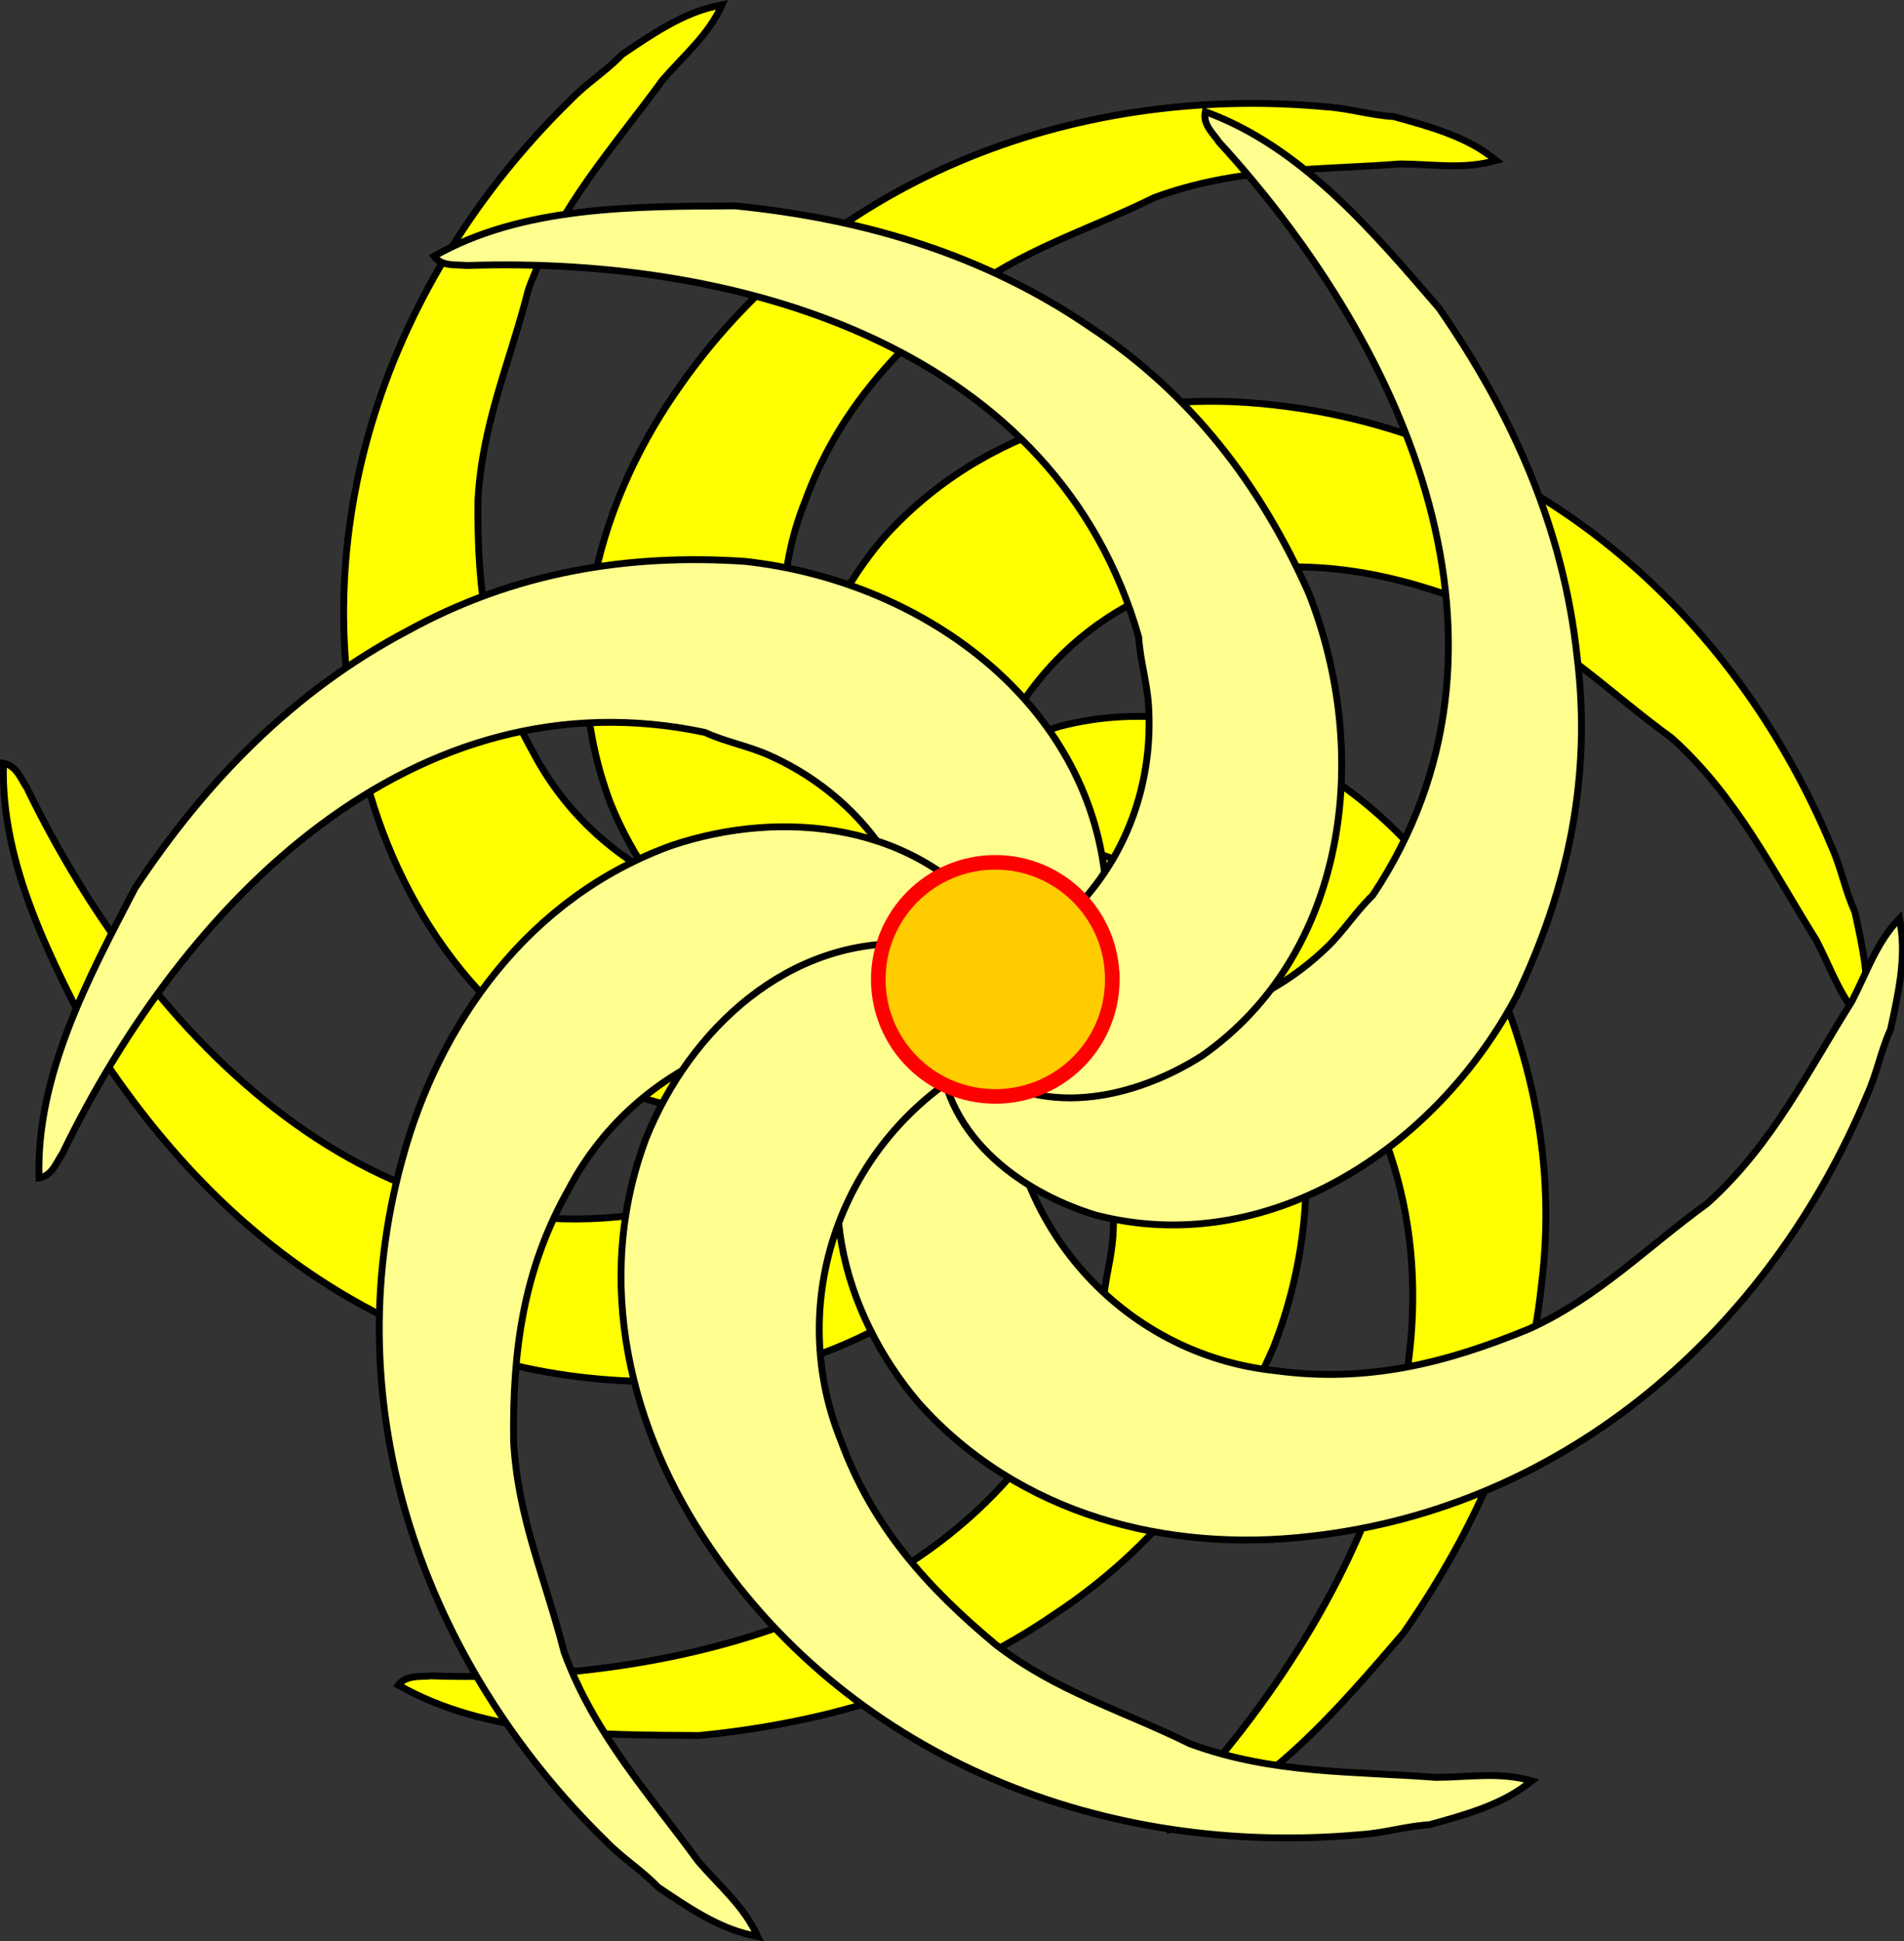 <svg xmlns="http://www.w3.org/2000/svg" overflow="visible" viewBox="0 0 542.351 552.855"><rect x="0" y="0" width="542.351" height="552.855" fill="#333333" stroke="none"/><switch><g><g stroke="#000" stroke-width="1.953"><g fill="#FF0"><path d="M261.36 246.76c4.111-1.273 10.121-2.23 13.916-1.602 23.74 9.776 31.051 36.334 29.186 59.431-6.26 49.67-52.719 82.952-102.37 88.393-33.528 2.259-65.8-3.073-96.19-19.799-32.292-17.038-57.314-42.627-77.6-73.285C14.982 274.292.077 246.473.985 217.372c3.795.628 5.068 4.736 6.654 6.95 34.891 72.077 100.14 137.47 183 119.96 6.321-2.858 12.334-3.815 18.656-6.67 18.968-8.568 33.184-23.769 40.118-42.125 4.095-12.975 2.806-28.792 6.901-41.764 2.19-1.58.91-5.69 5.03-6.96z"/><path d="M531.24 289.42l-.316 1.901c-6.649-6.954-9.191-15.173-13.632-23.708-12.363-19.596-22.512-40.778-41.196-57.517-17.419-12.63-30.723-26.534-50.664-35.677-23.736-9.776-46.204-15.441-72.138-11.925-43.649 4.489-77.13 41.861-76.752 86.78.956 6.005-2.198 13.287-10.105 13.928-13.604-.296-22.151-7.562-28.493-16.409-18.388-30.342-8.316-67.682 13.478-93.336 28.745-32.304 71.432-42.798 111.61-38.11 72.771 8.13 130.72 58.664 158.65 125.69 2.858 6.321 3.815 12.334 6.674 18.656 2.23 10.12 4.45 20.24 2.88 29.74z"/><path d="M264.09 268.29c-2.701-3.345-5.814-8.576-6.638-12.334.292-25.67 22.26-42.295 44.404-49.107 48.462-12.574 96.571 18.263 120.01 62.374 14.508 30.313 21.507 62.269 17.217 96.686-3.876 36.306-18.384 69.023-39.352 99.22-18.858 21.854-39.181 45.997-66.555 55.927-.822-3.763 2.526-6.463 3.994-8.754 54.042-59.099 90.632-143.92 43.694-214.41-4.991-4.813-8.105-10.04-13.097-14.856-14.979-14.451-34.364-22.029-53.985-21.677-13.571 1.001-27.783 8.049-41.354 9.05-2.29-1.47-5.64 1.23-8.34-2.12z"/><path d="M203.81 1.784l1.877-.412c-3.994 8.752-10.688 14.155-16.973 21.441-13.628 18.737-29.547 36.006-38.18 59.564-5.287 20.854-13.275 38.358-14.39 60.27-.292 25.67 2.761 48.637 15.627 71.428 20.327 38.885 67.438 56.154 109.03 39.177 5.227-3.114 13.153-2.883 16.682 4.229 4.76 12.744 1.176 23.375-4.699 32.539-21.381 28.318-59.796 32.783-91.694 22.034-40.649-14.743-66.202-50.514-76.72-89.578-19.386-70.605 6.106-143.15 58.031-193.91 4.817-4.994 10.043-8.104 14.861-13.099 8.57-5.815 17.14-11.632 26.54-13.687z"/><g><path d="M260.98 263.32c.794-4.229 2.753-9.995 5.081-13.056 19.722-16.434 46.625-10.502 66.181 1.926 41.006 28.72 48.759 85.336 30.398 131.8-13.652 30.707-33.431 56.762-62.406 75.828-30.139 20.606-64.446 30.8-101.03 34.429-28.866-.166-60.424.037-85.738-14.354 2.328-3.065 6.557-2.271 9.253-2.64 80.033 2.777 168.32-24.409 191.51-105.86.422-6.921 2.38-12.683 2.806-19.609 1.277-20.776-5.535-40.438-18.534-55.14-9.565-9.679-24.154-15.919-33.715-25.598-.37-2.71-4.6-3.51-3.8-7.73z"/><path d="M424.66 44.533l1.533 1.162c-9.253 2.64-17.707 1.05-27.329.996-23.1 1.786-46.568.88-70.099 9.595-19.297 9.504-37.798 14.784-55.197 28.152-19.722 16.434-35.215 33.658-44.213 58.238-16.401 40.697 1.026 87.745 40.925 108.38 5.762 1.958 10.729 8.142 7.61 15.436-6.613 11.893-17.03 16.065-27.811 17.541-35.418 2.1-63.745-24.235-76.262-55.481-15.153-40.495-4.513-83.151 18.388-116.5 41.147-60.563 112.89-88.235 185.2-81.654 6.926.426 12.688 2.384 19.613 2.81 9.99 2.745 19.98 5.498 27.64 11.317z"/></g></g><g fill="#FFFF8F"><path d="M271.5 306.1c4.112 1.269 10.121 2.23 13.916 1.602 23.741-9.776 31.052-36.338 29.187-59.434-6.261-49.671-52.716-82.948-102.38-88.394-33.528-2.258-65.8 3.078-96.19 19.799-32.288 17.042-57.314 42.631-77.6 73.29-13.32 25.602-28.225 53.421-27.317 82.522 3.799-.628 5.068-4.736 6.654-6.95 34.891-72.077 100.14-137.47 183-119.96 6.326 2.854 12.334 3.812 18.656 6.67 18.968 8.563 33.184 23.765 40.118 42.125 4.096 12.975 2.806 28.789 6.905 41.764 2.2 1.58.93 5.69 5.04 6.96z"/><path d="M541.39 263.44l-.315-1.898c-6.65 6.95-9.188 15.173-13.628 23.704-12.367 19.597-22.517 40.779-41.2 57.521-17.42 12.626-30.719 26.53-50.66 35.678-23.741 9.772-46.208 15.437-72.143 11.921-43.649-4.484-77.129-41.861-76.752-86.775.957-6.009-2.193-13.292-10.104-13.932-13.604.296-22.151 7.562-28.493 16.41-18.384 30.346-8.312 67.686 13.478 93.34 28.744 32.301 71.437 42.798 111.62 38.106 72.767-8.13 130.72-58.664 158.65-125.69 2.858-6.321 3.819-12.331 6.67-18.652 2.21-10.11 4.43-20.24 2.86-29.73z"/><path d="M274.24 284.57c-2.705 3.349-5.818 8.576-6.642 12.334.292 25.671 22.265 42.295 44.407 49.111 48.459 12.574 96.568-18.267 120.01-62.378 14.504-30.313 21.502-62.269 17.212-96.685-3.876-36.302-18.384-69.024-39.351-99.22-18.854-21.851-39.182-45.995-66.555-55.925-.823 3.763 2.526 6.463 3.994 8.752 54.041 59.098 90.631 143.92 43.697 214.41-4.995 4.817-8.105 10.044-13.101 14.861-14.979 14.451-34.364 22.025-53.984 21.672-13.567-.997-27.783-8.048-41.351-9.046-2.3 1.49-5.64-1.22-8.34 2.13z"/><path d="M213.96 551.08l1.881.409c-3.994-8.75-10.692-14.15-16.973-21.441-13.632-18.736-29.547-36.006-38.184-59.563-5.283-20.85-13.275-38.358-14.39-60.271-.292-25.666 2.765-48.636 15.631-71.424 20.327-38.889 67.435-56.154 109.02-39.177 5.227 3.11 13.158 2.879 16.681-4.229 4.761-12.748 1.176-23.379-4.695-32.543-21.38-28.314-59.799-32.778-91.694-22.033-40.653 14.747-66.206 50.518-76.72 89.577-19.39 70.609 6.102 143.16 58.027 193.91 4.817 4.992 10.043 8.105 14.861 13.102 8.56 5.8 17.14 11.61 26.54 13.67z"/><g><path d="M271.12 289.55c.794 4.229 2.753 9.991 5.081 13.057 19.722 16.43 46.625 10.501 66.182-1.93 41.01-28.72 48.758-85.332 30.402-131.79-13.656-30.707-33.436-56.766-62.406-75.832-30.14-20.606-64.451-30.796-101.03-34.429-28.861.166-60.419-.033-85.737 14.354 2.332 3.069 6.557 2.275 9.253 2.64 80.033-2.777 168.32 24.414 191.5 105.87.422 6.921 2.38 12.679 2.806 19.608 1.277 20.772-5.534 40.438-18.53 55.137-9.568 9.679-24.153 15.919-33.719 25.598-.35 2.68-4.58 3.48-3.79 7.71z"/><path d="M434.81 508.33l1.528-1.168c-9.249-2.636-17.707-1.05-27.325-.993-23.104-1.788-46.572-.88-70.102-9.594-19.297-9.508-37.799-14.787-55.197-28.156-19.723-16.43-35.216-33.658-44.213-58.234-16.401-40.697 1.026-87.748 40.928-108.38 5.762-1.958 10.729-8.146 7.607-15.44-6.613-11.893-17.03-16.061-27.812-17.537-35.418-2.104-63.745 24.231-76.261 55.477-15.153 40.499-4.513 83.154 18.388 116.5 41.147 60.565 112.89 88.235 185.2 81.658 6.921-.43 12.683-2.385 19.608-2.81 9.98-2.76 19.97-5.51 27.63-11.33z"/></g></g></g><path stroke-width="4.152" stroke="red" fill="#FC0" d="M316.84 278.91c0 18.409-14.922 33.334-33.334 33.334-18.405 0-33.33-14.926-33.33-33.334s14.925-33.33 33.33-33.33c18.41 0 33.33 14.92 33.33 33.33z"/></g></switch></svg>